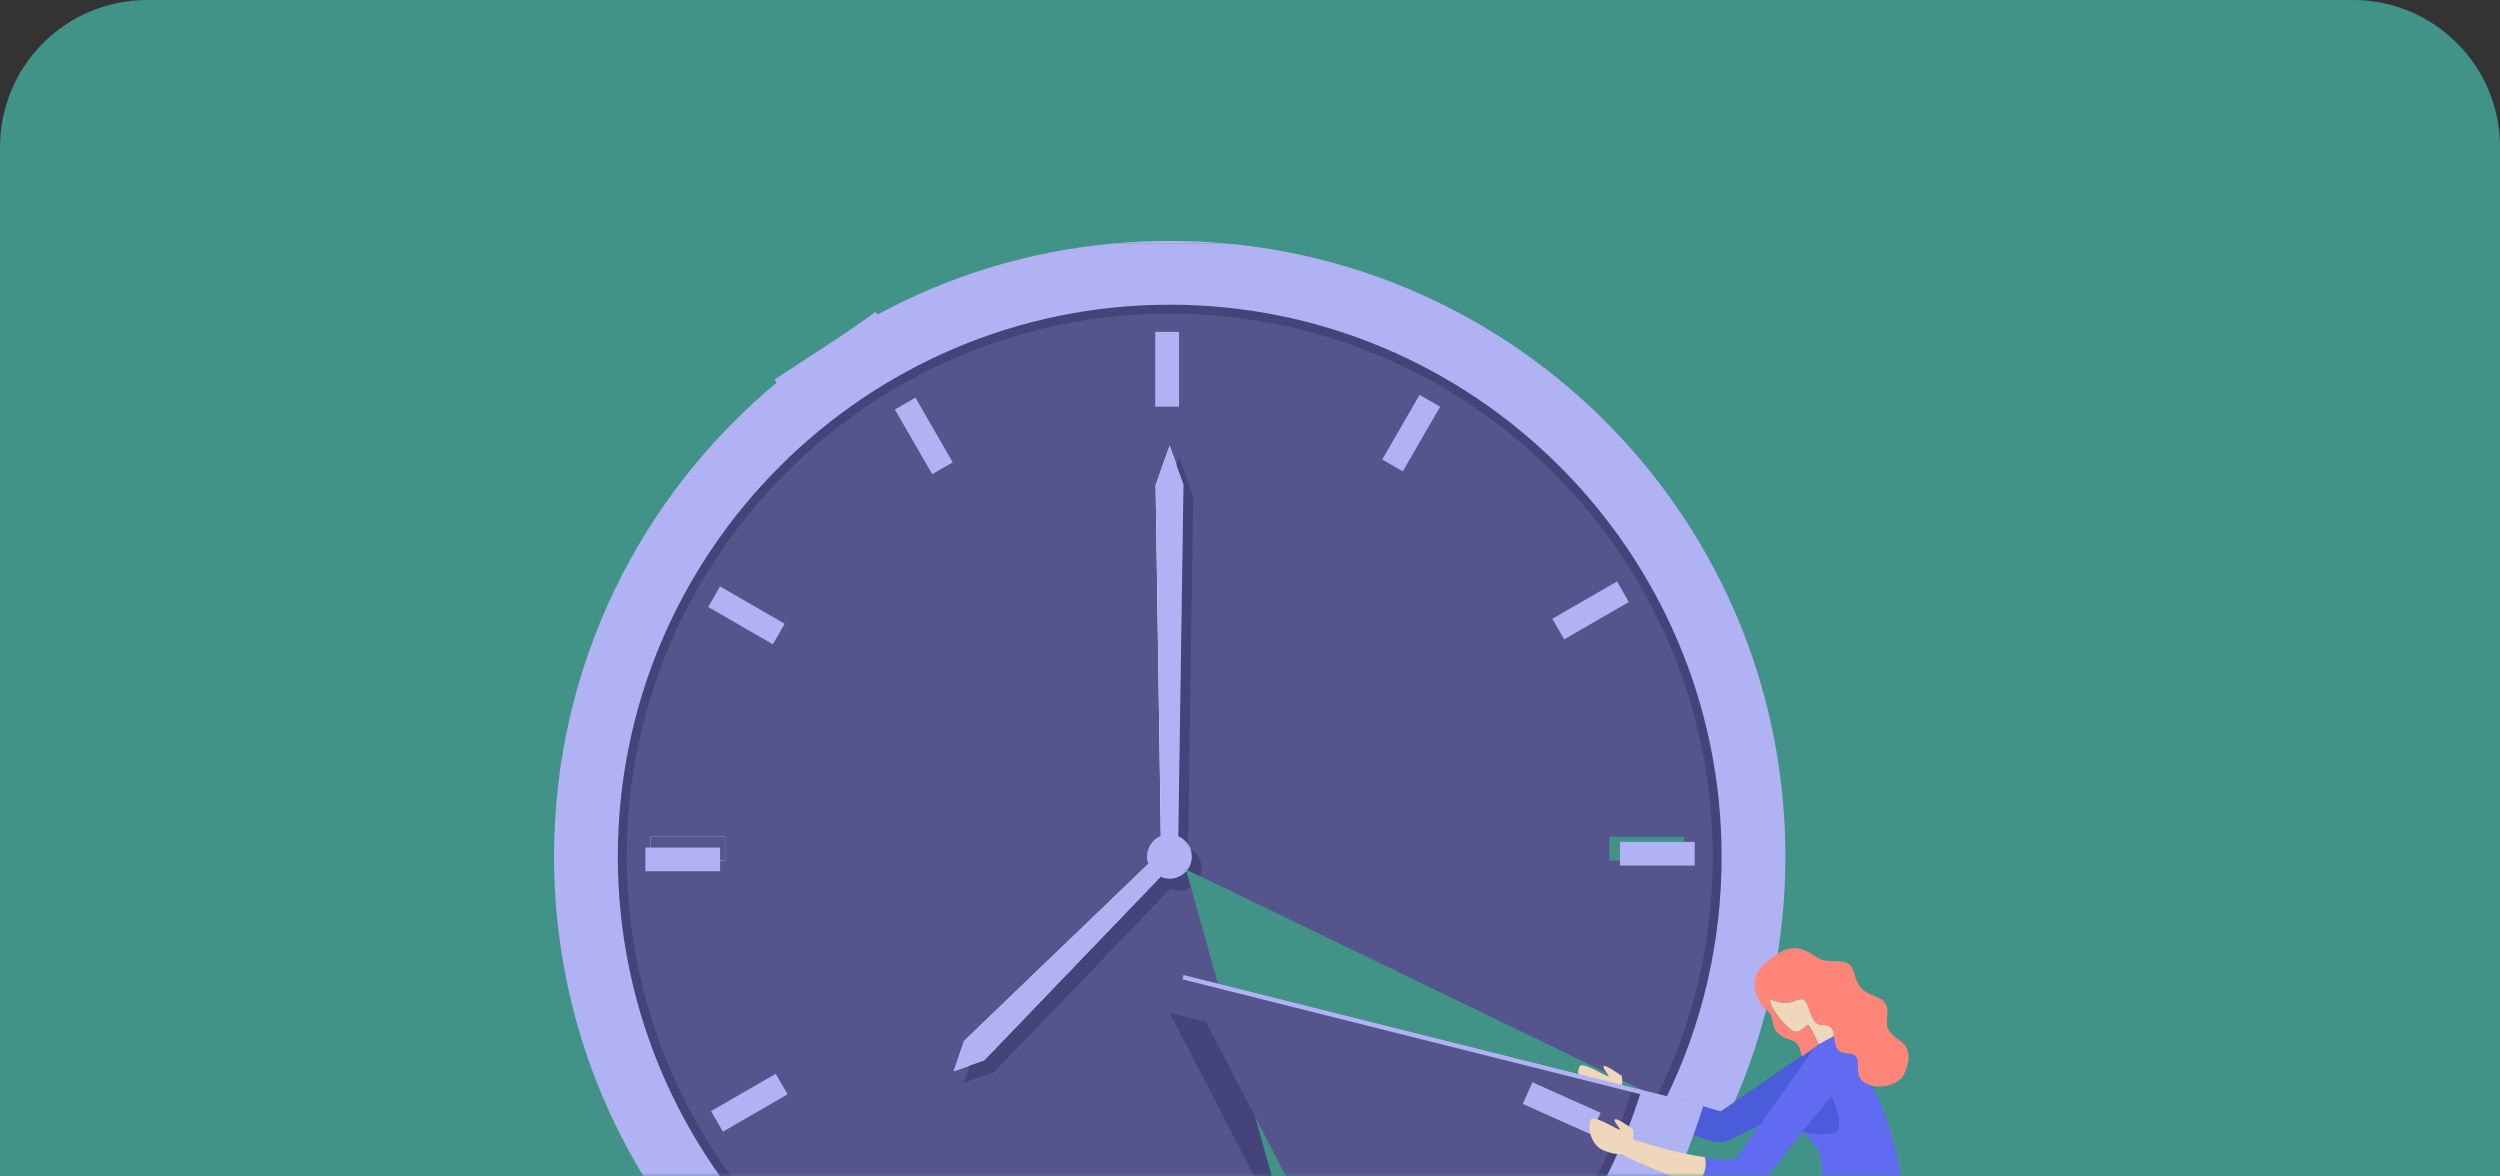 <svg xmlns="http://www.w3.org/2000/svg" width="340" height="160" viewBox="0 0 340 160" fill="none"><rect x="0" y="0" width="340" height="160" fill="#333333" stroke="none"/><path d="M0 20C0 8.954 8.954 0 20 0H320C331.046 0 340 8.954 340 20V160H0V20Z" fill="#419287"></path><mask id="mask0_3218_26690" style="mask-type:alpha" maskUnits="userSpaceOnUse" x="0" y="0" width="300" height="160"><path d="M0 20C0 8.954 8.954 0 20 0H280C291.046 0 300 8.954 300 20V160H0V20Z" fill="#D9D9D9"></path></mask><g mask="url(#mask0_3218_26690)"><path d="M166.763 33.115H151.438C153.957 32.883 156.513 32.762 159.094 32.762C161.675 32.762 164.237 32.883 166.763 33.115Z" fill="#B1B2F3"></path><path d="M111.611 47.522C115.932 44.729 119.079 42.422 119.079 42.422L119.724 43.207L106.109 52.787L105.336 51.618L111.605 47.516L111.611 47.522Z" fill="#B1B2F3"></path><path d="M84.627 116.482C84.627 157.595 117.955 190.929 159.074 190.929C166.602 190.929 173.875 189.803 180.722 187.728L183.23 196.674C183.138 196.705 183.059 196.729 182.974 196.753C181.696 197.137 180.4 197.49 179.091 197.8C172.676 199.377 165.975 200.21 159.074 200.21C112.83 200.21 75.352 162.731 75.352 116.488C75.352 90.494 87.195 67.269 105.783 51.907L105.819 51.877L119.172 42.863L119.203 42.851C128.935 37.568 139.835 34.16 151.423 33.113H166.748C209.407 36.972 242.814 72.826 242.814 116.488C242.814 128.551 240.264 140.03 235.656 150.395C235.194 151.435 234.713 152.476 234.208 153.493L225.852 149.457C230.775 139.519 233.538 128.326 233.538 116.488C233.538 75.376 200.21 42.036 159.086 42.036C117.961 42.036 84.639 75.37 84.639 116.488L84.627 116.482Z" fill="#B1B2F3"></path><path d="M225.869 149.459C230.792 139.52 233.556 128.328 233.556 116.49C233.556 75.377 200.227 42.037 159.103 42.037C117.978 42.037 84.656 75.371 84.656 116.49C84.656 157.608 117.984 190.936 159.103 190.936C166.632 190.936 173.905 189.81 180.752 187.735L175.755 169.878L167.325 139.794L161.367 118.523C160.807 119.137 160.004 119.527 159.109 119.527C158.677 119.527 158.263 119.436 157.892 119.265L133.918 144.219L129.773 145.673L131.173 141.571L156.242 117.488C156.127 117.178 156.072 116.837 156.072 116.49C156.072 115.236 156.827 114.165 157.91 113.702L157.204 65.999L159.109 60.624L161.02 65.907L160.314 113.715C161.397 114.177 162.152 115.242 162.152 116.496C162.152 117.19 161.921 117.835 161.525 118.34L225.875 149.465L225.869 149.459ZM218.876 113.806H229.033V117.031H218.876V113.806ZM98.63 117.031H88.472V113.806H98.63V117.031ZM157.143 175.544H160.369V185.702H157.143V175.544ZM160.369 55.299H157.143V45.141H160.369V55.299Z" fill="#56548C"></path><path d="M161.493 118.339C161.445 118.399 161.396 118.466 161.335 118.521L161.25 118.217L161.493 118.339Z" fill="#B1B2F3"></path><path d="M160.343 45.137H157.117V55.295H160.343V45.137Z" fill="#B1B2F3"></path><path d="M160.974 65.908L160.268 113.715C159.903 113.544 159.495 113.459 159.063 113.459C158.631 113.459 158.235 113.544 157.87 113.709L157.164 66.005L159.069 60.631L160.98 65.914L160.974 65.908Z" fill="#F9FBFC"></path><path d="M156.196 117.485C156.469 118.282 157.072 118.933 157.845 119.262L133.871 144.215L129.727 145.67L131.126 141.568L156.196 117.479V117.485Z" fill="#F9FBFC"></path><path d="M98.595 113.803H88.438V117.028H98.595V113.803Z" fill="#F9FBFC"></path><path d="M98.595 113.803H88.438V117.028H98.595V113.803Z" fill="#56548C"></path><path d="M162.074 116.488C162.074 115.234 161.319 114.169 160.236 113.707C159.871 113.536 159.463 113.451 159.031 113.451C158.599 113.451 158.203 113.536 157.838 113.701C156.755 114.163 156 115.234 156 116.488C156 116.835 156.055 117.176 156.17 117.486C156.444 118.284 157.047 118.935 157.82 119.264C158.185 119.434 158.605 119.525 159.037 119.525C159.926 119.525 160.735 119.136 161.295 118.521L161.21 118.217L161.453 118.338C161.849 117.827 162.08 117.188 162.08 116.494L162.074 116.488Z" fill="#B1B2F3"></path><path d="M157.876 113.703L157.164 65.993L159.069 60.619L160.98 65.902L160.274 113.709L157.876 113.703Z" fill="#B1B2F3"></path><path d="M157.829 119.26L133.856 144.213L129.711 145.668L131.111 141.566L156.18 117.477C156.454 118.274 157.056 118.925 157.829 119.254V119.26Z" fill="#B1B2F3"></path><path d="M160.371 62.209L160 63.262L160.956 65.903L160.25 113.711C160.797 113.942 161.26 114.331 161.582 114.818L162.282 67.492L160.371 62.209Z" fill="#44447A"></path><path d="M161.929 115.461C162.044 115.784 162.111 116.124 162.111 116.49C162.111 117.183 161.88 117.828 161.484 118.334L163.225 119.174C163.359 118.833 163.438 118.461 163.438 118.072C163.438 116.952 162.829 115.978 161.923 115.461H161.929Z" fill="#44447A"></path><path d="M161.932 120.67L161.329 118.516C160.769 119.13 159.966 119.52 159.071 119.52C158.639 119.52 158.225 119.429 157.854 119.258L133.88 144.212L131.86 144.924L131.062 147.255L135.207 145.8L159.181 120.847C159.546 121.017 159.966 121.108 160.398 121.108C160.958 121.108 161.475 120.938 161.932 120.676V120.67Z" fill="#44447A"></path><path d="M124.497 54.079L121.703 55.691L126.782 64.488L129.576 62.876L124.497 54.079Z" fill="#B1B2F3"></path><path d="M97.925 79.753L96.312 82.547L105.109 87.626L106.722 84.832L97.925 79.753Z" fill="#B1B2F3"></path><path d="M97.931 115.266H87.773V118.491H97.931V115.266Z" fill="#B1B2F3"></path><path d="M105.5 146.032L96.703 151.111L98.316 153.905L107.113 148.826L105.5 146.032Z" fill="#B1B2F3"></path><path d="M230.478 114.492H220.32V117.718H230.478V114.492Z" fill="#B1B2F3"></path><path d="M219.914 79.077L211.117 84.156L212.73 86.95L221.527 81.871L219.914 79.077Z" fill="#B1B2F3"></path><path d="M193.063 53.697L187.984 62.494L190.778 64.107L195.857 55.31L193.063 53.697Z" fill="#B1B2F3"></path><path d="M159.079 191.548C117.692 191.548 84.023 157.879 84.023 116.499C84.023 75.119 117.692 41.438 159.079 41.438C200.465 41.438 234.14 75.106 234.14 116.499C234.14 128.172 231.535 139.359 226.392 149.736L225.303 149.194C230.36 138.981 232.929 127.983 232.929 116.499C232.929 75.782 199.802 42.655 159.085 42.655C118.368 42.655 85.247 75.782 85.247 116.499C85.247 157.216 118.368 190.331 159.085 190.331C166.388 190.331 173.613 189.259 180.557 187.154L180.91 188.316C173.856 190.458 166.51 191.548 159.085 191.548H159.079Z" fill="#44447A"></path><path d="M175.71 169.878L159.07 137.736L167.281 139.793L175.71 169.878Z" fill="#44447A"></path><path d="M248.412 141.25L250.122 140.1C249.769 140.611 245.314 146.995 241.747 151.901L236.683 154.335L232.18 152.4L248.412 141.25Z" fill="#4B5CDB"></path><path d="M227.412 149.597C228.282 149.779 229.317 149.974 230.376 150.151L230.357 150.248C230.357 150.248 230.942 151.885 229.268 153.967C223.936 152.062 219.932 150.303 219.518 149.98C218.842 149.445 218.684 150.053 216.59 149.226C214.497 148.404 214.338 145.288 214.935 144.917C215.531 144.533 218.629 146.511 218.769 146.383C218.903 146.262 217.783 145.166 218.124 144.99C218.459 144.813 220.181 146.085 220.455 146.243C220.729 146.402 220.589 147.728 220.589 147.728C220.589 147.728 224.417 148.976 227.412 149.597Z" fill="#EED7BA"></path><path d="M238.142 153.534C236.012 154.696 234.618 155.761 232.628 155.141C227.899 153.668 227.352 153.37 227.352 153.37L228.721 149.584L237.905 152.305L238.142 153.528V153.534Z" fill="#4B5CDB"></path><path d="M190.281 189.708C205.765 180.262 217.188 165.467 222.544 148.383L230.012 150.239L231.558 150.629C225.551 170.269 212.417 187.274 194.56 197.967L193.671 196.251L190.281 189.702V189.708Z" fill="#B1B2F3"></path><path d="M222.08 148.26L222.548 148.388C217.192 165.466 205.769 180.267 190.285 189.713L189.908 188.983L160.883 132.904L222.08 148.26Z" fill="#56548C"></path><path d="M208.409 147.191L207.094 150.137L216.369 154.278L217.684 151.333L208.409 147.191Z" fill="#B1B2F3"></path><path d="M190.61 190.226L189.977 189.186C205.247 179.874 216.61 165.316 221.978 148.201L223.14 148.566C217.687 165.967 206.135 180.762 190.616 190.226H190.61Z" fill="#44447A"></path><path d="M249.447 140.881C249.532 141.49 249.556 142.141 249.94 142.707C250.53 143.602 252.179 142.871 252.581 143.9C252.989 144.922 252.119 146.541 253.902 147.399C254.109 147.503 254.328 147.582 254.559 147.637C258.521 154.478 260.012 168.732 259.611 169.419C259.556 169.511 259.294 169.584 258.88 169.62C256.689 169.839 250.275 169.407 247.67 168.786C247.28 168.689 246.976 168.592 246.781 168.494C246.684 168.439 246.611 168.385 246.58 168.33C245.972 167.356 248.686 164.392 247.511 156.918C247.384 156.115 245.113 153.93 245.113 153.93C241.699 158.415 238.613 162.365 236.757 162.731C235.613 162.956 234.274 162.451 230.805 161.209C232.472 159.134 231.894 157.49 231.894 157.49L231.912 157.393C234.523 157.831 235.4 157.789 235.899 157.709C236.167 157.673 236.118 157.423 238.382 154.295C241.949 149.39 246.404 143.005 246.757 142.494L247.347 142.025L249.429 140.875H249.441L249.447 140.881Z" fill="#606BF1"></path><path d="M228.935 156.839C229.805 157.022 230.84 157.216 231.899 157.393L231.881 157.49C231.881 157.49 232.465 159.128 230.791 161.209C225.46 159.304 221.455 157.545 221.041 157.223C220.366 156.687 220.207 157.296 218.114 156.468C216.02 155.646 215.862 152.53 216.458 152.159C217.055 151.775 220.153 153.753 220.293 153.626C220.427 153.504 219.307 152.408 219.648 152.232C219.982 152.055 221.705 153.327 221.979 153.486C222.252 153.65 222.112 154.971 222.112 154.971C222.112 154.971 225.941 156.218 228.935 156.839Z" fill="#EED7BA"></path><path d="M249.43 140.88L247.348 142.03C247.348 142.03 246.155 139.413 245.918 139.389C245.674 139.365 244.895 140.497 244.055 140.308C243.222 140.113 240.525 136.961 240.739 135.908C240.739 135.908 242.193 136.504 243.143 136.395C244.086 136.291 244.95 135.506 245.486 136.102C246.027 136.693 246.295 138.58 247.026 139.121C247.75 139.663 248.693 139.097 249.156 139.906C249.326 140.205 249.393 140.533 249.448 140.886H249.436L249.43 140.88Z" fill="#EED7BA"></path><path d="M254.536 147.638C254.305 147.577 254.086 147.504 253.879 147.401C252.101 146.542 252.966 144.923 252.558 143.901C252.156 142.872 250.507 143.603 249.916 142.708C249.533 142.142 249.509 141.491 249.423 140.882C249.369 140.535 249.302 140.201 249.131 139.902C248.669 139.093 247.725 139.665 247.001 139.117C246.271 138.582 246.003 136.689 245.461 136.098C244.926 135.502 244.062 136.287 243.118 136.391C242.175 136.5 240.714 135.904 240.714 135.904C240.501 136.957 243.191 140.109 244.031 140.304C244.871 140.493 245.65 139.361 245.893 139.385C246.131 139.409 247.324 142.026 247.324 142.026L246.733 142.495L245.047 143.7C244.542 141.138 243.794 141.74 242.546 141.04C241.298 140.334 241.268 139.848 240.976 138.472C240.672 137.103 239.911 137.882 238.937 135.453C237.963 133.025 239.211 131.248 242.01 129.568C244.816 127.9 246.569 130.11 247.701 130.511C248.833 130.919 250.726 130.432 251.535 131.187C252.345 131.942 252.181 133.512 253.233 134.51C254.286 135.508 255.796 135.453 256.447 136.531C257.092 137.614 256.149 139.148 256.983 140.255C257.822 141.363 258.924 141.661 259.308 142.519C259.685 143.39 259.709 144.382 259.009 145.976C258.395 147.376 256.258 148.094 254.542 147.638H254.536Z" fill="#FF8578"></path><path d="M245.109 153.926L249.102 149.051C249.102 149.051 250.958 153.189 249.662 153.926C248.366 154.662 245.109 153.926 245.109 153.926Z" fill="#4B5CDB"></path><path d="M160.961 132.601L160.812 133.191L231.494 150.919L231.642 150.329L160.961 132.601Z" fill="#B1B2F3"></path></g></svg>